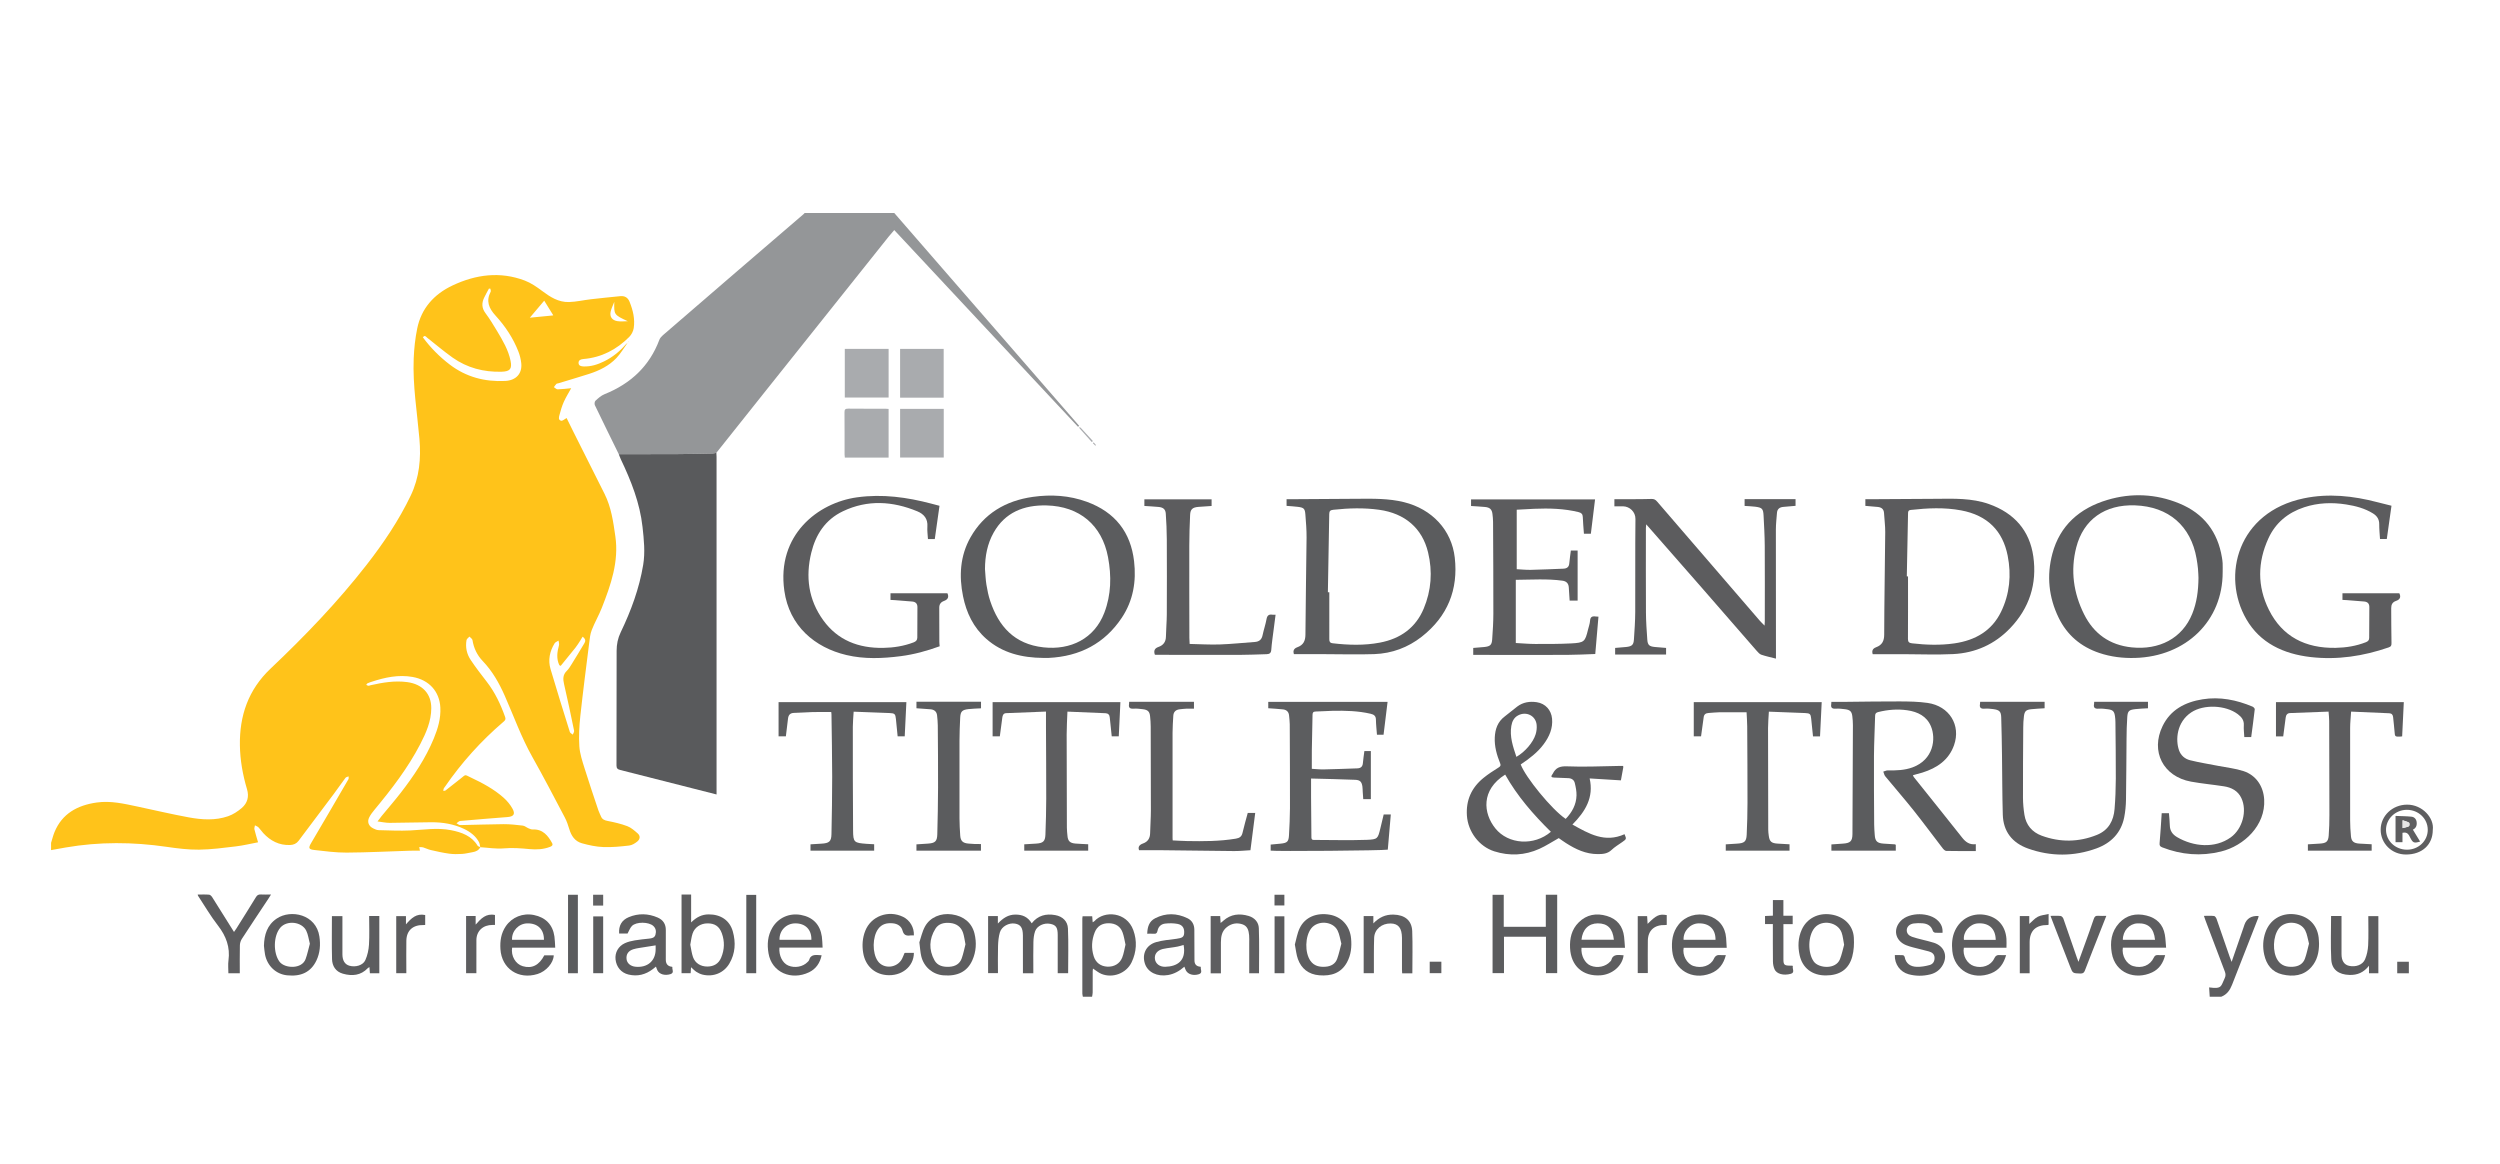<?xml version="1.0" encoding="UTF-8"?>
<svg id="Layer_1" xmlns="http://www.w3.org/2000/svg" width="257.643" height="120" viewBox="0 0 257.643 120">
  <path d="M5.265,86.855c.117-.368.206-.747.353-1.104.777-1.889,2.339-2.761,4.351-3.047,1.443-.205,2.826.127,4.213.42,1.756.372,3.505.787,5.27,1.111,1.349.248,2.729.342,4.053-.116.513-.178,1.003-.499,1.413-.852.587-.506.766-1.17.54-1.928-.441-1.48-.712-2.992-.735-4.534-.046-3.032.852-5.713,3.163-7.902,3.548-3.36,6.92-6.872,9.906-10.708,1.739-2.236,3.311-4.567,4.531-7.111.903-1.882,1.078-3.831.902-5.86-.239-2.756-.703-5.5-.59-8.276.041-1.038.155-2.085.364-3.103.421-2.052,1.713-3.52,3.648-4.431,2.392-1.127,4.888-1.465,7.434-.501.645.245,1.239.658,1.792,1.073.827.619,1.682,1.173,2.766,1.142.757-.022,1.507-.201,2.264-.289,1.004-.117,2.011-.216,3.017-.317.483-.048.794.155.969.594.349.871.562,1.766.422,2.694-.049.324-.231.682-.468.918-1.285,1.286-2.83,2.111-4.717,2.272-.246.021-.496.095-.502.382-.006.323.27.374.527.383.757.025,1.452-.201,2.113-.527.854-.421,1.576-.999,2.191-1.703.065-.075.145-.138.218-.207l.003.003c-.381.528-.708,1.104-1.156,1.573-.759.795-1.746,1.288-2.807,1.628-1.047.334-2.103.645-3.155.965-.075.023-.174.023-.221.07-.099.098-.171.22-.253.333.13.079.262.228.389.225.458-.011.915-.073,1.392-.117-.265.485-.549.936-.762,1.414-.189.425-.319.877-.44,1.326-.059.218-.159.532.166.612.148.036.361-.172.563-.28.219.443.466.952.72,1.459,1.063,2.121,2.131,4.24,3.193,6.361.692,1.383.896,2.876,1.112,4.374.376,2.611-.463,5.001-1.398,7.376-.306.775-.732,1.506-1.035,2.282-.163.415-.205.88-.262,1.327-.315,2.509-.643,5.017-.914,7.53-.111,1.035-.171,2.087-.102,3.122.05.764.307,1.524.538,2.267.453,1.459.947,2.905,1.431,4.355.068.203.177.393.256.593.12.304.345.412.679.477.692.135,1.388.293,2.041.541.398.151.741.463,1.067.745.298.258.247.599-.031.828-.237.195-.547.388-.845.422-.884.102-1.781.193-2.668.157-.738-.029-1.484-.191-2.197-.388-.727-.201-1.099-.767-1.303-1.451-.125-.419-.27-.841-.475-1.228-1.095-2.077-2.177-4.16-3.331-6.208-1.148-2.036-1.92-4.219-2.858-6.337-.572-1.291-1.262-2.514-2.264-3.561-.582-.608-.923-1.335-1.054-2.158-.021-.132-.204-.24-.312-.359-.105.12-.279.23-.302.363-.131.735.024,1.442.44,2.06.511.762,1.073,1.493,1.638,2.22.865,1.115,1.447,2.358,1.908,3.664.084.24-.03.345-.182.476-2.319,1.982-4.326,4.221-6.037,6.705-.043.063-.1.122-.126.191-.026.071-.023.152-.032.229.08-.018.18-.013.237-.057.512-.395,1.014-.802,1.524-1.2.598-.468.39-.451,1.078-.126,1.206.569,2.381,1.196,3.372,2.078.367.327.698.728.928,1.152.298.548.099.795-.533.844-1.626.127-3.25.257-4.874.402-.131.012-.249.155-.373.237.126.066.252.191.377.189,1.486-.024,2.972-.088,4.457-.097.665-.004,1.335.07,1.997.149.204.024.385.193.585.278.137.058.29.127.433.12,1.064-.054,1.6.672,1.999,1.396.122.222-.022.322-.21.396-.676.263-1.385.297-2.096.232-.886-.082-1.759-.157-2.661-.076-.8.072-1.621-.071-2.432-.12-.043-.177-.051-.372-.135-.528-.338-.628-.892-1.05-1.54-1.359-1.058-.503-2.196-.689-3.364-.685-1.433.005-2.866.057-4.299.064-.384.002-.768-.087-1.251-.147.181-.239.295-.401.421-.554.65-.792,1.325-1.565,1.952-2.373,1.36-1.751,2.584-3.582,3.426-5.622.422-1.023.733-2.073.675-3.191-.086-1.653-1.155-2.846-2.857-3.15-1.454-.259-2.845.043-4.213.492-.149.049-.3.098-.439.165-.056.027-.085.104-.127.158.073.033.144.087.22.094.073.006.15-.04.226-.057,1.246-.277,2.494-.495,3.785-.32,1.55.211,2.477,1.195,2.471,2.69-.005,1.333-.528,2.527-1.131,3.691-1.268,2.45-2.95,4.638-4.719,6.769-.204.245-.401.503-.544.782-.239.468-.071.905.412,1.144.172.086.368.175.556.18,1.087.027,2.177.081,3.26.03,1.403-.066,2.8-.305,4.203-.027,1.11.22,2.125.588,2.736,1.597.046.077.186.101.282.149-.159.33-.455.464-.807.522-.36.06-.716.157-1.078.179-.44.027-.89.032-1.324-.027-.635-.087-1.263-.229-1.888-.372-.276-.063-.534-.197-.806-.279-.122-.036-.26-.02-.391-.027.02.115.041.229.067.372-.334,0-.695-.01-1.055.002-2.169.068-4.336.182-6.504.194-1.11.006-2.225-.147-3.332-.27-.586-.065-.611-.219-.318-.716,1.292-2.189,2.571-4.386,3.847-6.584.043-.075.008-.191.01-.288-.109.05-.258.073-.319.155-.415.551-.803,1.12-1.217,1.674-1.202,1.606-2.412,3.207-3.615,4.813-.218.291-.512.419-.875.433-1.141.044-2.029-.435-2.763-1.225-.174-.187-.311-.408-.491-.59-.094-.095-.242-.142-.366-.212-.022.137-.088.284-.057.411.1.428.236.848.376,1.337-.776.147-1.525.331-2.288.422-1.263.152-2.533.323-3.803.337-1.11.012-2.229-.13-3.33-.291-3.474-.507-6.938-.531-10.401.067-.504.087-1.007.18-1.51.271v-.755h0ZM50.535,29.752c-.049-.003-.098-.006-.147-.01-.165.311-.341.617-.492.934-.265.552-.259,1.068.135,1.596.442.592.826,1.226,1.204,1.858.581.97,1.16,1.946,1.384,3.064.166.828-.062,1.09-.928,1.115-1.85.052-3.552-.401-5.041-1.452-.907-.64-1.749-1.367-2.624-2.05-.122-.095-.244-.323-.444-.04.783,1.061,1.708,1.997,2.774,2.809,1.675,1.275,3.595,1.787,5.71,1.683,1.117-.055,1.766-.76,1.653-1.828-.043-.408-.146-.821-.296-1.206-.535-1.37-1.349-2.601-2.345-3.689-.711-.777-1.009-1.52-.509-2.477.041-.078-.02-.204-.034-.307ZM57.782,68.621c-.046-.023-.092-.046-.138-.069-.322-.678-.227-1.363-.035-2.058.04-.145-.03-.317-.05-.478-.138.094-.328.159-.405.286-.507.828-.69,1.727-.416,2.654.639,2.166,1.314,4.323,1.988,6.479.035.11.199.183.303.272.048-.134.16-.281.136-.401-.33-1.603-.66-3.206-1.034-4.8-.123-.527-.133-.971.29-1.38.191-.185.332-.423.473-.649.449-.724.894-1.451,1.327-2.183.109-.184.191-.398-.175-.679-.087.12-.152.256-.234.383-.166.257-.325.519-.515.759-.497.627-1.007,1.243-1.513,1.863v.002ZM57.012,32.484c-.309-.499-.613-.991-.927-1.498-.453.536-.942,1.115-1.482,1.756.842-.082,1.595-.155,2.348-.23.034-.003.065-.03.061-.027ZM63.309,31.105c-.128.335-.298.661-.376,1.006-.118.525.14.897.692.985.349.056.715.01,1.074.01-1.424-.665-1.429-.672-1.391-2.001Z" fill="#ffc31a"/>
  <path d="M63.773,46.812c-.826-1.683-1.656-3.364-2.467-5.054-.059-.124-.032-.374.062-.46.279-.255.578-.53.926-.67,2.728-1.097,4.65-2.921,5.655-5.603.067-.178.212-.345.361-.474,2.397-2.075,4.799-4.145,7.203-6.213,2.433-2.093,4.869-4.182,7.304-6.274.039-.033.069-.074.103-.112h9.243c6.351,7.311,12.703,14.622,19.054,21.934-.04.033-.079.067-.118.1-6.308-6.737-12.594-13.492-18.94-20.276-.209.246-.402.459-.581.682-4.197,5.261-8.393,10.523-12.588,15.786-1.723,2.161-3.442,4.324-5.163,6.487-.126.025-.251.069-.377.072-1.205.025-2.411.054-3.616.061-2.021.012-4.042.009-6.062.013v-.002Z" fill="#949698"/>
  <path d="M111.598,102.722c-.019-.109-.055-.217-.055-.326-.003-2.579-.003-5.158-.002-7.737,0-.073.017-.145.028-.232h.99c.015.192.031.385.05.619.08-.051.139-.074.177-.115,1.031-1.121,3.316-.968,4.009.925.405,1.105.339,2.238-.171,3.31-.544,1.143-1.957,1.677-3.119,1.199-.306-.126-.565-.355-.867-.549-.008.065-.026.154-.026.243-.003.742.003,1.485-.004,2.227,0,.146-.041.292-.062.437h-.948,0ZM115.992,97.352c-.104-.445-.158-.874-.307-1.27-.231-.619-.729-.931-1.425-.936-.681-.005-1.182.294-1.435.924-.323.808-.372,1.645-.109,2.48.211.667.725,1.041,1.412,1.072.677.03,1.268-.296,1.521-.929.171-.427.233-.894.343-1.339h0Z" fill="#5e5e60"/>
  <path d="M227.727,102.722c-.02-.317-.041-.633-.062-.963,1.364.188,1.207-.136,1.598-.929.123-.25.117-.463.019-.716-.67-1.745-1.327-3.495-1.986-5.243-.052-.14-.097-.282-.167-.485.38,0,.719-.024,1.049.015.1.012.216.188.259.31.457,1.297.899,2.599,1.349,3.899.053.153.117.304.199.521.421-1.22.822-2.377,1.222-3.534.033-.095.063-.192.096-.288.227-.65.714-.953,1.463-.906-.014.07-.019.141-.043.204-.897,2.296-1.796,4.592-2.696,6.888-.212.542-.524,1.001-1.116,1.229h-1.185Z" fill="#5d5d5f"/>
  <path d="M63.773,46.812c2.021-.003,4.042,0,6.062-.013,1.206-.007,2.411-.036,3.616-.061.126-.002.251-.047.377-.072.007.138.019.276.019.414v34.796c-.833-.212-1.626-.414-2.418-.615-2.499-.636-4.996-1.278-7.497-1.905-.286-.072-.399-.17-.398-.474.012-3.941.002-7.881.014-11.822.002-.652.122-1.279.419-1.896,1.07-2.223,1.916-4.523,2.318-6.949.215-1.301.076-2.609-.068-3.912-.272-2.462-1.172-4.736-2.234-6.965-.081-.17-.141-.351-.211-.526h0Z" fill="#595a5c"/>
  <path d="M133.343,67.416c-.093-.3-.044-.568.349-.71.631-.227.839-.66.842-1.309.016-3.334.088-6.667.117-10.002.007-.791-.062-1.583-.123-2.373-.046-.608-.16-.711-.779-.788-.375-.047-.754-.066-1.159-.1v-.691c.399,0,.801.002,1.203,0,2.038-.012,4.075-.024,6.112-.04,1.604-.012,3.211-.041,4.783.347,2.891.715,4.916,2.87,5.237,5.726.367,3.267-.72,6.036-3.407,8.142-1.409,1.105-3.064,1.728-4.889,1.793-1.706.06-3.417.006-5.125.004-1.038-.002-2.076,0-3.161,0h.002ZM136.848,61.036c.049,0,.099,0,.148,0,0,1.609.002,3.219-.002,4.828,0,.238.046.394.347.429,1.626.189,3.248.241,4.866-.067,2.144-.407,3.691-1.545,4.511-3.49.792-1.88.932-3.836.455-5.81-.604-2.497-2.384-4.017-5.038-4.39-1.574-.221-3.144-.171-4.718-.002-.311.033-.424.123-.429.433-.037,2.69-.091,5.379-.14,8.069h0Z" fill="#5b5c5e"/>
  <path d="M192.995,67.417c-.095-.303-.042-.567.349-.712.623-.23.835-.651.836-1.309.008-3.522.078-7.045.106-10.566.005-.652-.088-1.304-.124-1.956-.022-.399-.254-.589-.644-.629-.416-.043-.833-.073-1.279-.111v-.69c.409,0,.823.002,1.237,0,2.012-.011,4.022-.019,6.034-.037,1.843-.017,3.699-.085,5.461.539,2.635.932,4.208,2.754,4.579,5.419.389,2.792-.389,5.292-2.398,7.384-1.572,1.638-3.557,2.546-5.871,2.66-1.704.084-3.417.011-5.125.009-1.038,0-2.076,0-3.16,0h0ZM196.507,59.402h.128c0,2.151.006,4.301-.007,6.452-.002.312.128.412.424.446,1.455.166,2.907.216,4.363.005,2.172-.315,3.861-1.307,4.805-3.247.897-1.845,1.078-3.803.685-5.789-.508-2.564-2.085-4.163-4.8-4.671-1.725-.323-3.453-.237-5.184-.046-.284.032-.282.199-.285.399-.04,2.151-.084,4.301-.127,6.452h0Z" fill="#5b5b5d"/>
  <path d="M183.026,67.876c-.543-.14-1.033-.241-1.501-.4-.182-.061-.338-.235-.47-.386-1.906-2.183-3.802-4.374-5.707-6.557-1.838-2.106-3.684-4.206-5.526-6.308-.04-.045-.079-.09-.17-.191-.014.17-.03.273-.03.376,0,2.908-.012,5.816.006,8.725.006.93.073,1.86.139,2.788.041.557.203.694.779.754.377.04.756.063,1.156.096v.682h-5.25v-.682c.378-.032.756-.056,1.131-.096.597-.064.768-.211.806-.776.063-.941.13-1.884.134-2.825.016-3.198-.014-6.395.022-9.593.008-.735-.598-1.289-1.273-1.304-.288-.006-.576,0-.897,0v-.735c.523,0,1.045.002,1.567,0,.75-.003,1.501.005,2.25-.024.271-.011.422.08.587.271,3.517,4.092,7.042,8.178,10.568,12.264.138.161.296.306.504.52.011-.203.024-.321.024-.439,0-2.593.013-5.187-.005-7.78-.007-1.044-.068-2.086-.122-3.129-.037-.705-.153-.818-.878-.909-.349-.044-.702-.052-1.076-.078v-.699h5.25v.689c-.421.037-.836.078-1.251.109-.4.031-.632.225-.663.612-.045.577-.112,1.153-.113,1.73-.005,4.279.003,8.558.008,12.837v.455h.002Z" fill="#5c5c5e"/>
  <path d="M107.51,67.804c-2.177-.021-4.195-.499-5.85-1.951-1.355-1.189-2.067-2.713-2.412-4.403-.426-2.094-.304-4.166.765-6.063,1.371-2.432,3.597-3.782,6.436-4.182,1.885-.266,3.753-.15,5.551.506,2.945,1.074,4.531,3.165,4.875,6.124.24,2.064-.08,4.049-1.266,5.829-1.753,2.631-4.298,3.983-7.547,4.139-.183.009-.368,0-.551,0h0ZM101.509,58.645c.047.539.062,1.081.149,1.614.093.569.21,1.142.394,1.69.866,2.589,2.473,4.432,5.476,4.764,2.808.311,5.261-.897,6.28-3.564.715-1.871.745-3.792.382-5.728-.617-3.289-2.934-5.252-6.337-5.333-2.354-.056-4.285.729-5.451,2.8-.655,1.165-.888,2.437-.893,3.757h0Z" fill="#5b5c5e"/>
  <path d="M167.28,78.933c.006.089.016.127.009.162-.08.444-.162.888-.243,1.327-1.068-.066-2.123-.131-3.222-.199.448,1.963-.443,3.408-1.774,4.752,1.706.95,3.337,1.916,5.371.995.213.503.209.499-.253.822-.372.26-.768.499-1.092.807-.41.389-.892.422-1.412.422-1.241.002-2.287-.505-3.284-1.14-.261-.166-.51-.351-.738-.509-.68.381-1.311.798-1.996,1.107-1.501.678-3.073.757-4.644.258-1.586-.503-2.716-2.044-2.826-3.679-.106-1.571.459-2.865,1.697-3.878.487-.399,1.026-.743,1.563-1.081.205-.129.254-.218.163-.443-.344-.849-.592-1.724-.552-2.644.037-.858.29-1.629,1.04-2.188.436-.325.842-.684,1.276-1.01.594-.447,1.284-.556,2.014-.447.886.132,1.493.809,1.575,1.694.092.998-.283,1.85-.867,2.638-.633.855-1.482,1.489-2.364,2.083.491,1.322,3.202,4.648,4.634,5.611.66-.682,1.089-1.471,1.116-2.41.013-.431-.077-.873-.179-1.296-.073-.3-.317-.481-.667-.493-.486-.015-.971-.046-1.458-.059-.299-.008-.361-.11-.181-.34.016-.02.032-.04.043-.063.295-.605.72-.788,1.473-.755,1.77.078,3.549-.017,5.324-.041.143-.002.286,0,.456,0v-.002ZM159.83,85.723c-1.815-1.785-3.473-3.689-4.711-5.896-2.513,1.582-2.268,3.984-1.013,5.544,1.333,1.656,3.992,1.831,5.723.352h0ZM156.276,78c.881-.507,1.726-1.482,1.985-2.333.094-.306.132-.647.101-.964-.09-.942-1.066-1.43-1.911-.977-.437.234-.62.631-.697,1.082-.188,1.107.168,2.128.521,3.192Z" fill="#5c5c5e"/>
  <path d="M229.062,58.955c.021,5.012-3.758,8.703-9.031,8.851-1.262.036-2.49-.112-3.684-.514-1.924-.648-3.323-1.858-4.181-3.616-1.04-2.13-1.258-4.359-.65-6.631.768-2.873,2.784-4.666,5.668-5.526,2.484-.741,4.996-.627,7.404.362,2.555,1.048,3.969,2.965,4.399,5.57.033.199.064.399.073.599.012.301.003.603.003.905h0ZM226.569,59.55c-.011-.22-.017-.586-.052-.948-.033-.351-.087-.7-.147-1.048-.582-3.361-2.887-5.351-6.336-5.473-3.101-.11-5.324,1.455-6.062,4.336-.611,2.386-.286,4.706.816,6.905.983,1.961,2.603,3.16,4.912,3.396,2.788.285,5.198-.9,6.231-3.474.46-1.145.624-2.333.638-3.695Z" fill="#5b5c5e"/>
  <path d="M195.374,87.059v.605h-6.635v-.641c.382-.027.768-.057,1.155-.08.786-.048,1.009-.236,1.015-.993.025-3.738.037-7.476.047-11.214,0-.313-.023-.629-.063-.941-.06-.468-.234-.638-.724-.702-.324-.042-.657-.082-.981-.059-.393.027-.525-.114-.466-.467.012-.073.009-.149.014-.237.527,0,1.046.004,1.565,0,1.828-.016,3.656-.053,5.484-.044.958.005,1.926.019,2.869.155,2.244.325,3.45,2.298,2.723,4.356-.538,1.519-1.737,2.346-3.263,2.824-.311.097-.627.175-.975.271.035.074.055.143.097.196,1.662,2.081,3.334,4.154,4.984,6.243.359.454.763.748,1.4.667v.708c-1.025,0-2.034.011-3.043-.013-.13-.003-.285-.162-.38-.284-1-1.296-1.969-2.614-2.989-3.895-.949-1.191-1.954-2.34-2.923-3.517-.106-.129-.134-.318-.199-.479.159-.044.319-.13.477-.127.861.018,1.713-.009,2.528-.306,2.172-.791,2.444-2.949,1.907-4.232-.437-1.044-1.352-1.5-2.453-1.657-1.001-.143-1.991-.061-2.972.182-.234.058-.323.154-.329.383-.035,1.383-.111,2.766-.119,4.149-.014,2.354.008,4.709.021,7.063.002.364.034.729.06,1.093.046.634.258.832.931.876.38.025.76.047,1.14.072.024.002.046.021.096.047h-.002Z" fill="#5b5c5e"/>
  <path d="M91.772,61.824v-.682h5.865c.175.374.063.639-.343.787-.342.124-.502.347-.497.709.013,1.168.005,2.336.009,3.505,0,.149.022.297.035.46-1.314.476-2.633.842-4.007,1.019-1.876.241-3.748.324-5.608-.117-3.258-.773-5.881-2.985-6.394-6.622-.812-5.747,3.451-9.069,7.488-9.629,2.627-.365,5.158-.011,7.674.653.289.076.578.153.828.219-.164,1.16-.323,2.288-.486,3.432h-.703c-.024-.442-.09-.871-.06-1.293.057-.784-.34-1.282-1.037-1.57-2.547-1.053-5.123-1.215-7.658-.01-1.834.872-2.816,2.414-3.269,4.273-.604,2.478-.303,4.836,1.232,6.961,1.487,2.058,3.627,2.894,6.189,2.85,1.072-.019,2.117-.183,3.12-.566.247-.094.386-.228.385-.496-.003-1.044,0-2.087.012-3.131.003-.354-.174-.548-.527-.583-.6-.058-1.203-.099-1.805-.145-.14-.011-.281-.015-.441-.023h-.002Z" fill="#5c5c5e"/>
  <path d="M246.46,52.118c-.164,1.164-.322,2.281-.483,3.427h-.701c-.03-.509-.083-1.019-.081-1.529.002-.494-.222-.842-.635-1.1-.843-.525-1.795-.775-2.768-.928-1.459-.229-2.915-.178-4.325.287-1.7.561-2.962,1.617-3.688,3.201-1.127,2.459-1.161,4.946.049,7.373,1.366,2.74,3.742,3.975,6.881,3.916,1.072-.02,2.116-.187,3.116-.582.228-.09.336-.216.336-.447.003-1.056.004-2.111.016-3.166.004-.355-.172-.547-.528-.58-.6-.056-1.203-.098-1.805-.144-.14-.011-.281-.015-.437-.023v-.681h5.861c.186.379.08.645-.337.785-.377.126-.504.388-.5.754.014,1.193,0,2.387.029,3.579.006.254-.029.37-.297.463-2.601.896-5.275,1.308-8.027.993-2.816-.323-5.216-1.451-6.632-3.897-2.6-4.496-.887-11.048,5.923-12.463,2.549-.53,5.072-.254,7.564.395.503.131,1.009.254,1.467.368h0Z" fill="#5c5c5e"/>
  <path d="M151.827,67.491v-.716c.395-.033.774-.056,1.149-.097.594-.065.762-.205.804-.78.063-.878.119-1.758.121-2.638.004-3.159-.014-6.318-.03-9.477-.002-.276-.03-.553-.064-.827-.057-.46-.274-.663-.763-.708-.47-.044-.942-.067-1.442-.101v-.678h12.78c-.149,1.213-.289,2.365-.432,3.534h-.715c-.041-.583-.098-1.154-.117-1.727-.01-.292-.144-.426-.423-.496-1.507-.372-3.04-.41-4.582-.346-.575.023-1.15.061-1.803.096v6.129c.439.023.947.078,1.452.068,1.116-.023,2.232-.079,3.348-.12.37-.014.584-.169.616-.543.039-.436.105-.871.161-1.331h.699v5.165h-.823c-.029-.452-.057-.912-.088-1.371-.026-.394-.242-.628-.653-.683-1.583-.216-3.169-.102-4.808-.089v6.512c.695.036,1.348.099,2.001.099,1.235.002,2.473.006,3.707-.058,1.349-.07,1.434-.174,1.734-1.415.073-.306.19-.61.21-.919.026-.389.214-.498.579-.44.089.014.18.012.288.019-.108,1.264-.215,2.51-.329,3.847-.964.032-1.945.088-2.925.091-3.143.011-6.285.002-9.428,0h-.225Z" fill="#5c5c5e"/>
  <path d="M130.703,72.987v-.655h12.297c-.142,1.159-.277,2.261-.415,3.388h-.679c-.038-.516-.1-1.038-.107-1.56-.006-.376-.198-.521-.546-.602-1.291-.3-2.603-.329-3.921-.304-.578.011-1.155.064-1.734.072-.272.004-.329.121-.332.348-.019,1.22-.052,2.44-.072,3.66-.01.616-.002,1.233-.002,1.898.397.021.812.069,1.227.061,1.156-.023,2.311-.069,3.467-.109.361-.012.541-.19.57-.542.033-.412.1-.821.153-1.237h.668v4.952h-.785c-.017-.237-.035-.493-.052-.75-.013-.188-.008-.379-.036-.565-.073-.472-.236-.657-.736-.678-1.482-.061-2.965-.089-4.553-.132,0,.682-.003,1.281,0,1.88.01,1.371.024,2.744.035,4.115.002.17-.01.332.251.332,1.813,0,3.628.057,5.438-.008,1.152-.041,1.158-.127,1.419-1.188.114-.465.224-.932.341-1.425h.734c-.104,1.213-.207,2.42-.31,3.623-.47.098-11.61.191-12.07.102v-.624c.341-.032.676-.061,1.012-.095.691-.069.839-.2.875-.871.05-.93.1-1.86.101-2.79.006-2.883-.009-5.765-.022-8.648-.002-.301-.045-.602-.071-.902-.033-.366-.252-.583-.621-.625-.493-.057-.991-.079-1.525-.12v-.003Z" fill="#5c5d5f"/>
  <path d="M215.821,72.329h5.544v.664c-.433.027-.877.037-1.315.089-.636.074-.774.19-.82.807-.057.765-.067,1.533-.075,2.3-.022,2.077-.02,4.154-.056,6.23-.01.602-.068,1.21-.182,1.8-.309,1.582-1.328,2.656-2.859,3.214-2.332.848-4.712.85-7.055.015-1.661-.592-2.551-1.787-2.601-3.483-.06-2.038-.053-4.077-.082-6.116-.019-1.308-.039-2.617-.08-3.925-.019-.601-.193-.763-.828-.846-.285-.037-.579-.069-.864-.045-.399.034-.57-.089-.496-.478.014-.072.012-.147.018-.226h6.642v.663c-.468.032-.926.047-1.378.098-.53.06-.685.199-.753.71-.053.398-.069.803-.072,1.204-.016,2.404-.033,4.809-.026,7.213.002.589.058,1.183.151,1.766.163,1.027.777,1.775,1.78,2.143,1.898.695,3.814.674,5.691-.085,1.213-.49,1.718-1.48,1.816-2.666.086-1.039.123-2.085.128-3.128.008-1.938-.021-3.877-.039-5.815-.002-.213-.017-.428-.049-.639-.073-.487-.215-.631-.716-.699-.312-.042-.631-.082-.942-.06-.394.028-.574-.082-.497-.476.014-.073.011-.148.017-.229h0Z" fill="#5c5c5e"/>
  <path d="M232.004,75.962h-.713c-.02-.418-.074-.819-.05-1.215.033-.516-.222-.847-.617-1.145-1.254-.946-3.516-1.039-4.797-.189-1.51,1.002-1.64,2.833-1.263,3.911.186.531.605.889,1.137,1.023.964.241,1.951.393,2.928.586.861.17,1.749.262,2.573.531,1.328.435,2.064,1.595,2.139,2.931.15,2.664-2.069,4.772-4.449,5.359-2.065.51-4.089.341-6.063-.43-.24-.094-.287-.202-.265-.445.09-1.014.145-2.031.216-3.076h.745c.032.421.084.842.091,1.265.01.546.275.926.747,1.203,1.69.992,3.908,1.195,5.532.026,1.21-.871,1.719-2.74,1.089-4.06-.351-.736-1.003-1.08-1.793-1.203-1.129-.175-2.271-.277-3.393-.482-2.875-.526-4.191-3.125-2.928-5.726.814-1.677,2.302-2.467,4.116-2.759,1.791-.288,3.504.063,5.149.753.104.044.243.191.233.276-.106.947-.236,1.891-.365,2.865v.002Z" fill="#5c5c5e"/>
  <path d="M124.866,52.145c-.473.032-.917.057-1.36.093-.607.05-.829.242-.856.824-.047,1.043-.083,2.087-.085,3.131-.008,3.185.003,6.369.008,9.554,0,.187.017.373.028.615,1.058.022,2.094.088,3.126.053,1.192-.04,2.381-.174,3.574-.254.477-.032.725-.253.817-.701.115-.555.306-1.096.406-1.653.068-.375.236-.522.621-.458.086.015.177.002.312.002-.068.521-.132,1.002-.192,1.485-.089.712-.201,1.422-.252,2.137-.024.335-.185.436-.48.445-.933.027-1.866.069-2.799.072-2.866.006-5.733-.002-8.599-.006-.038,0-.075-.009-.121-.015-.123-.376-.057-.647.372-.796.508-.177.763-.53.771-1.065.012-.766.087-1.532.09-2.299.012-2.581.014-5.161,0-7.742-.004-.88-.046-1.759-.106-2.637-.03-.447-.266-.64-.735-.685-.481-.045-.965-.069-1.471-.103v-.682h6.928v.684h0Z" fill="#5c5c5e"/>
  <path d="M93.409,72.358c-.056,1.149-.112,2.325-.171,3.527h-.73c-.059-.594-.118-1.191-.177-1.788-.052-.513-.125-.591-.643-.612-1.22-.051-2.44-.094-3.713-.141-.032.555-.085,1.052-.085,1.55,0,3.563-.003,7.125.026,10.688.01,1.233.103,1.284,1.405,1.382.248.019.497.027.768.042v.661h-6.562v-.653c.377-.023.753-.048,1.128-.069.798-.044,1.018-.225,1.033-.98.04-1.976.076-3.951.074-5.927-.002-2.139-.046-4.278-.073-6.417,0-.061-.01-.122-.021-.241-.649,0-1.288-.012-1.926.003-.631.015-1.26.077-1.891.085-.441.006-.6.23-.643.602-.069.598-.144,1.196-.22,1.816h-.752v-3.528h13.173l.002.002Z" fill="#5c5d5f"/>
  <path d="M105.557,87.665v-.653c.411-.024.812-.048,1.213-.072.72-.043.941-.225.968-.922.047-1.232.08-2.465.083-3.698.005-2.43-.016-4.86-.025-7.289-.002-.537,0-1.075,0-1.699-1.44.056-2.776.103-4.112.163-.279.012-.356.226-.388.451-.087.636-.169,1.272-.257,1.935h-.744v-3.524h13.17c-.055,1.146-.111,2.323-.168,3.526h-.726c-.068-.649-.144-1.296-.203-1.945-.024-.273-.164-.424-.441-.437-1.285-.058-2.571-.108-3.922-.164-.03.832-.079,1.594-.079,2.358-.002,3.198.01,6.396.022,9.594,0,.288.035.577.062.866.048.525.263.735.819.779.431.035.863.048,1.316.073v.659h-6.589,0Z" fill="#5d5d5f"/>
  <path d="M184.424,87.011v.655h-6.572v-.65c.377-.024.763-.05,1.149-.073.768-.044.974-.203,1.008-.92.052-1.093.08-2.188.082-3.282.003-2.631-.013-5.262-.029-7.893-.003-.475-.042-.949-.066-1.447-.961,0-1.892-.007-2.821.004-.367.004-.734.054-1.101.075-.292.017-.459.145-.497.433-.084.648-.177,1.294-.271,1.969h-.751v-3.524h13.185c-.057,1.147-.115,2.333-.173,3.534h-.723c-.062-.608-.127-1.216-.188-1.824-.049-.484-.12-.561-.627-.583-1.221-.052-2.443-.094-3.734-.143-.031.596-.084,1.143-.084,1.69,0,3.488.008,6.974.019,10.462,0,.213.027.426.055.638.077.596.276.77.913.808.403.024.806.047,1.227.07h0Z" fill="#5c5d5f"/>
  <path d="M237.844,87.665v-.652c.41-.025.812-.048,1.212-.073.676-.041.882-.192.933-.826.057-.714.073-1.432.073-2.148,0-3.221-.01-6.443-.022-9.664,0-.298-.039-.595-.065-.965-1.344.05-2.654.095-3.964.149-.306.012-.423.211-.457.477-.081.636-.166,1.27-.252,1.926h-.747v-3.53h13.174c-.056,1.15-.112,2.337-.17,3.53-.079.009-.129.019-.18.02-.572.017-.563.016-.605-.535-.038-.489-.101-.976-.146-1.465-.021-.235-.141-.39-.386-.402-1.297-.062-2.595-.113-3.944-.17-.038.609-.098,1.144-.1,1.68-.009,3.172-.008,6.343,0,9.514.002.552.032,1.107.085,1.657.051.518.287.709.85.75.418.03.837.046,1.284.069v.658h-6.574,0Z" fill="#5c5c5e"/>
  <path d="M116.37,72.328h6.677v.703c-.25,0-.507-.008-.762.002-.236.011-.471.037-.706.064-.414.046-.639.272-.662.669-.032.577-.075,1.155-.076,1.732-.006,3.624,0,7.248,0,10.872,0,.062.007.125.014.24.491.023.984.057,1.476.066,1.684.031,3.365.03,5.035-.247.386-.064.597-.218.683-.594.157-.686.356-1.363.541-2.057h.769c-.163,1.273-.323,2.526-.492,3.844-.565.031-1.125.09-1.685.086-2.538-.02-5.076-.061-7.615-.089-.719-.008-1.438-.002-2.178-.002-.127-.325.015-.552.405-.69.501-.177.723-.542.734-1.052.016-.779.078-1.558.079-2.337.004-2.882-.007-5.764-.018-8.645-.002-.364-.026-.729-.066-1.092-.052-.467-.232-.645-.716-.708-.324-.042-.656-.082-.98-.06-.386.026-.533-.103-.472-.463.013-.073.009-.149.014-.244h0Z" fill="#5c5c5e"/>
  <path d="M94.447,72.991v-.67h6.654v.676c-.446.026-.877.032-1.302.082-.649.077-.812.247-.844.874-.039.791-.071,1.583-.073,2.375-.008,2.669-.008,5.336,0,8.005.002.59.037,1.182.075,1.771.037.578.279.794.893.836.209.015.42.035.629.042.195.007.392.002.616.002v.68h-6.649v-.647c.385-.025.76-.052,1.136-.074.78-.046.993-.221,1.013-.954.042-1.61.074-3.219.079-4.829.008-2.14-.012-4.279-.028-6.418-.003-.338-.038-.678-.073-1.015-.04-.378-.274-.592-.664-.629-.47-.044-.942-.069-1.463-.107h0Z" fill="#5b5c5e"/>
  <path d="M106.324,95.152c.646-.814,1.477-1.016,2.424-.845.78.141,1.279.649,1.311,1.371.068,1.53.02,3.064.02,4.619h-1.074v-3.939c0-.775-.176-1.035-.781-1.152-.632-.123-1.351.203-1.55.769-.122.349-.165.736-.174,1.107-.024.931-.008,1.863-.008,2.795v.422h-1.072v-.414c0-1.158.007-2.316-.003-3.475-.007-.806-.233-1.13-.817-1.228-.622-.105-1.371.288-1.555.904-.135.451-.176.939-.191,1.412-.028.918-.008,1.837-.008,2.788h-1.016v-5.877h1.007v.767c.536-.561,1.061-.913,1.788-.922.738-.009,1.304.241,1.697.898h0Z" fill="#5c5c5e"/>
  <path d="M159.324,96.534h-4.327v3.756h-1.177v-8.073h1.152v3.299h4.335v-3.304h1.173v8.075h-1.156v-3.752h0Z" fill="#5b5c5e"/>
  <path d="M92.762,42.137h4.498v5.013h-4.498s0-5.013,0-5.013Z" fill="#a9abae"/>
  <path d="M87.062,35.955h4.516v5.014h-4.516v-5.014Z" fill="#a9abae"/>
  <path d="M97.252,40.983h-4.491v-5.027h4.491v5.027Z" fill="#a9abae"/>
  <path d="M91.577,42.142v5.014h-4.511c-.009-.107-.026-.216-.027-.324-.002-1.445.007-2.891-.008-4.336-.003-.294.078-.388.395-.384,1.262.017,2.523.006,3.784.008.114,0,.229.014.366.023h0Z" fill="#a9abae"/>
  <path d="M71.225,95.064c.55-.545,1.11-.826,1.809-.83,1.238-.007,2.167.612,2.487,1.754.32,1.141.263,2.269-.361,3.323-.57.961-1.647,1.401-2.759,1.129-.224-.055-.443-.162-.636-.285-.189-.121-.342-.295-.546-.477-.016.229-.029.411-.044.617h-.937v-8.11h.988v2.88h0ZM71.138,97.355c.09.426.137.867.28,1.279.218.625.79.981,1.488.976.669-.006,1.156-.304,1.409-.904.353-.834.383-1.69.071-2.537-.264-.715-.738-1.015-1.479-1.009-.698.006-1.311.397-1.528,1.039-.124.364-.16.756-.24,1.157h0Z" fill="#5d5d5f"/>
  <path d="M123.731,99.631c.008.011.023.022.021.032-.046.251.227.596-.198.736-.556.182-1.111.018-1.329-.372-.066-.119-.105-.251-.166-.402-.488.428-1.026.747-1.68.86-1.124.194-2.105-.288-2.392-1.186-.312-.979.127-1.903,1.154-2.204.671-.197,1.392-.247,2.093-.343.597-.082.764-.183.799-.551.051-.532-.156-.889-.685-.987-.415-.077-.861-.079-1.283-.029-.404.048-.692.321-.768.718-.051.267-.167.363-.445.329-.192-.023-.388-.004-.623-.004.024-.681.176-1.264.819-1.594,1.099-.565,2.221-.536,3.323-.006.491.236.708.666.714,1.18.014,1.056.01,2.114.013,3.17.001.41.212.628.633.653h0ZM121.978,97.385c-.201.056-.399.12-.601.163-.218.046-.44.073-.66.107-.298.048-.602.072-.892.147-.582.151-.872.548-.8,1.047.067.461.481.796,1.047.785,1.221-.024,2.211-.595,1.907-2.249h0Z" fill="#5d5d5f"/>
  <path d="M64.676,96.207h-.869c-.058-.809.259-1.381.991-1.687.991-.414,1.994-.387,2.978.038.573.248.844.689.841,1.292-.005,1.019-.002,2.039-.002,3.057,0,.447.219.691.658.729.007.011.02.023.019.032-.045.25.234.594-.209.728-.572.173-1.114.013-1.325-.38-.059-.11-.093-.233-.158-.4-.115.093-.215.178-.321.258-.745.566-1.581.786-2.512.56-.757-.184-1.246-.776-1.332-1.559-.077-.698.28-1.357.964-1.673.314-.145.668-.228,1.013-.288.491-.086.991-.127,1.487-.183.285-.032.561-.085.649-.397.095-.335.052-.656-.221-.907-.47-.434-1.757-.451-2.202.002-.196.199-.29.49-.45.775h0ZM67.569,97.427c-.595.094-1.15.177-1.703.269-.207.035-.415.072-.614.136-.507.165-.738.521-.681,1.015.048.424.413.733.921.783,1.239.12,2.076-.605,2.077-1.797v-.406h0Z" fill="#5d5d5f"/>
  <path d="M223.236,97.667h-4.461c-.137.806.362,1.682,1.052,1.891.907.275,1.759-.057,2.137-.867.1-.212.215-.279.44-.263.22.016.442.003.732.003-.204.811-.606,1.436-1.354,1.786-1.712.8-3.798.107-4.151-2.009-.186-1.115-.054-2.191.768-3.085.754-.82,1.724-1.032,2.795-.775,1.067.256,1.728.927,1.909,1.979.074.428.086.866.13,1.341v-.002ZM222.092,96.856c-.122-1.216-.702-1.745-1.822-1.695-.835.037-1.5.781-1.496,1.695h3.319Z" fill="#5d5d5f"/>
  <path d="M167.465,97.679h-4.481c-.069.798.35,1.597.945,1.839.699.285,1.548.107,2.02-.426.034-.038.084-.074.095-.119.19-.716.762-.544,1.279-.524-.118,1.083-1.157,1.979-2.375,2.065-1.827.129-3.054-.958-3.142-2.812-.046-.983.147-1.908.896-2.648.817-.808,1.813-.981,2.899-.658,1.08.321,1.645,1.075,1.773,2.136.043.359.058.72.092,1.148h0ZM162.982,96.847h3.34c-.117-1.158-.649-1.691-1.659-1.689-.942.002-1.577.624-1.68,1.689Z" fill="#5d5d5f"/>
  <path d="M56.095,98.451h.972c-.018.779-.78,1.652-1.669,1.928-1.965.611-3.703-.551-3.825-2.568-.051-.83.062-1.632.55-2.35.643-.946,1.768-1.395,2.907-1.161,1.202.246,1.936,1.003,2.107,2.203.052.37.055.747.083,1.163h-4.441c-.138.854.354,1.69,1.089,1.906.951.28,1.689-.09,2.228-1.119h0ZM56.058,96.851c.008-1.077-.642-1.709-1.712-1.691-.897.015-1.619.784-1.577,1.691h3.288Z" fill="#5d5d5f"/>
  <path d="M80.325,97.654c-.072.833.322,1.599.909,1.852.673.289,1.519.134,1.997-.368.053-.056.125-.111.144-.178.192-.69.747-.532,1.3-.512-.168.792-.578,1.409-1.304,1.755-1.805.862-3.836.029-4.172-1.962-.155-.917-.091-1.808.396-2.632.609-1.031,1.752-1.537,2.937-1.321,1.237.225,1.984.985,2.165,2.232.052.359.051.725.077,1.136h-4.449v-.002ZM83.619,96.853c.029-1.049-.619-1.701-1.663-1.694-.932.006-1.658.754-1.621,1.694h3.284Z" fill="#5d5d5f"/>
  <path d="M177.95,97.679h-4.436c-.154.765.332,1.648,1.007,1.87.844.277,1.762-.007,2.1-.729.166-.353.372-.431.719-.391.153.018.31.003.522.003-.231.904-.707,1.556-1.579,1.892-1.898.731-3.767-.377-3.95-2.325-.092-.979.017-1.913.664-2.724.702-.881,1.865-1.235,3.001-.921,1.113.309,1.802,1.145,1.89,2.302.024.322.04.645.062,1.023h0ZM173.504,96.852h3.293c.008-1.1-.643-1.72-1.751-1.693-.866.022-1.59.808-1.54,1.693h0Z" fill="#5c5d5f"/>
  <path d="M206.78,97.672h-4.391c-.154.799.337,1.665,1.043,1.888.839.266,1.742-.042,2.081-.774.141-.304.309-.388.617-.359.181.017.365.003.616.003-.249.875-.692,1.535-1.545,1.875-1.905.758-3.806-.33-4.001-2.293-.071-.717-.037-1.431.279-2.11.562-1.206,1.75-1.838,3.065-1.623,1.307.214,2.126,1.111,2.234,2.464.023.287.003.576.003.926h0ZM205.675,96.86c-.023-1.162-.713-1.777-1.854-1.698-.824.057-1.53.89-1.424,1.698h3.277Z" fill="#5d5d5f"/>
  <path d="M188.156,100.525c-1.401.002-2.403-.764-2.691-2.085-.194-.892-.165-1.778.217-2.628.52-1.158,1.694-1.765,3.015-1.569,1.326.195,2.274,1.101,2.354,2.368.041.654.008,1.343-.163,1.973-.361,1.325-1.298,1.94-2.731,1.942h0ZM190.05,97.371c-.095-.481-.123-.889-.259-1.262-.397-1.09-2.019-1.371-2.772-.499-.713.825-.733,2.61-.09,3.492.502.687,2.25.839,2.688-.241.201-.496.301-1.029.432-1.489h0Z" fill="#5d5d5f"/>
  <path d="M238.994,97.262c-.002.88-.184,1.713-.789,2.4-.802.909-1.878,1.018-2.993.762-1.087-.25-1.645-1.033-1.868-2.036-.171-.774-.14-1.55.126-2.308.453-1.287,1.61-2.01,2.975-1.861,1.411.153,2.346,1.047,2.51,2.403.025.212.026.426.039.64h0ZM237.959,97.247c-.132-.481-.183-.958-.389-1.362-.494-.968-2.07-1.062-2.72-.199-.617.821-.675,2.419-.117,3.274.363.556.913.712,1.561.673.594-.036,1.047-.293,1.243-.83.182-.502.284-1.032.422-1.555h0Z" fill="#5d5d5f"/>
  <path d="M133.444,97.34c.149-.523.238-1.145.501-1.692.541-1.128,1.742-1.623,3.108-1.38,1.212.216,2.065,1.156,2.186,2.45.08.85,0,1.683-.424,2.46-.608,1.117-1.634,1.432-2.85,1.333-1.11-.09-1.851-.687-2.209-1.677-.16-.444-.199-.929-.312-1.495h0ZM138.237,97.251c-.133-.478-.188-.953-.393-1.361-.487-.971-2.05-1.072-2.716-.208-.636.825-.676,2.486-.079,3.336.375.534.926.656,1.552.611.578-.042,1.017-.298,1.206-.821.182-.505.289-1.034.43-1.556h0Z" fill="#5d5d5f"/>
  <path d="M27.201,97.465c.031-1.12.317-2.131,1.328-2.807,1.443-.966,4.056-.434,4.388,1.862.123.851.067,1.681-.309,2.47-.562,1.179-1.571,1.679-3.032,1.522-1.124-.12-2.017-.949-2.257-2.115-.063-.306-.08-.621-.118-.932h0ZM31.934,97.26c-.128-.481-.178-.944-.372-1.342-.458-.94-1.991-1.103-2.669-.319-.731.847-.751,2.637-.078,3.521.529.695,2.293.786,2.68-.283.187-.515.296-1.056.438-1.577h0Z" fill="#5d5d5f"/>
  <path d="M94.746,97.12c.158-.46.283-1.088.578-1.632.522-.961,1.632-1.416,2.776-1.255,1.211.17,2.056.867,2.326,1.962.232.943.178,1.878-.223,2.774-.518,1.159-1.513,1.665-2.988,1.545-1.091-.089-2.002-.856-2.272-1.96-.101-.413-.118-.843-.196-1.434h0ZM99.499,97.316c-.093-.456-.132-.835-.251-1.189-.204-.607-.674-.947-1.338-1.009-.61-.057-1.182.065-1.512.6-.646,1.049-.694,2.148-.102,3.234.318.585.903.718,1.549.681.611-.035,1.067-.306,1.264-.859.176-.493.274-1.011.391-1.458Z" fill="#5d5d5f"/>
  <path d="M200.192,96.129c-.27,0-.519.015-.764-.008-.085-.008-.208-.101-.231-.178-.16-.522-.546-.756-1.078-.793-.299-.021-.605-.021-.901.021-.417.059-.691.329-.711.654-.023.37.21.595.535.716.329.122.679.195,1.02.287.418.111.845.199,1.254.334,1.044.346,1.427,1.309.915,2.259-.282.523-.73.859-1.319,1.002-.74.18-1.488.18-2.223-.022-.866-.237-1.443-1.031-1.416-1.971.279,0,.562-.012.843.009.066.005.162.119.176.195.124.668.589.985,1.241,1.005.445.014.908-.067,1.338-.188.355-.1.521-.408.497-.778-.023-.357-.268-.536-.592-.624-.544-.148-1.094-.274-1.64-.418-.241-.064-.482-.133-.711-.228-1.119-.463-1.366-1.649-.529-2.508.887-.909,2.966-.903,3.847.012.339.351.481.716.448,1.221h.002Z" fill="#5d5d5f"/>
  <path d="M20.378,92.19c.398,0,.79-.021,1.176.013.117.011.251.156.323.271.743,1.171,1.475,2.348,2.24,3.572.095-.136.174-.242.243-.353.676-1.078,1.355-2.154,2.018-3.239.122-.2.258-.285.501-.271.324.019.651.005,1.052.005-.114.182-.187.306-.268.426-.915,1.38-1.836,2.756-2.737,4.144-.123.189-.198.438-.204.661-.022.954-.009,1.909-.009,2.883h-1.176c0-.451-.049-.892.009-1.321.186-1.359-.238-2.509-1.087-3.601-.758-.976-1.38-2.049-2.06-3.08-.012-.019-.01-.045-.023-.112h0Z" fill="#5d5d5f"/>
  <path d="M125.821,100.307h-1.054v-5.902h.981c.014.224.029.443.046.716.119-.099.204-.167.286-.239.765-.677,1.655-.771,2.608-.485.629.189,1.023.663,1.044,1.254.056,1.541.019,3.085.019,4.651h-1.01v-3.096c0-.277.017-.556-.01-.829-.047-.477-.157-.948-.703-1.124-.573-.184-1.113-.084-1.589.291-.522.41-.611.974-.615,1.566-.005.931-.002,1.862,0,2.793v.405h-.002Z" fill="#5e5e60"/>
  <path d="M145.552,100.308h-1.05c-.007-.141-.019-.273-.019-.405-.002-1.019,0-2.039,0-3.058v-.189c-.008-1.007-.365-1.468-1.151-1.486-.926-.022-1.684.598-1.716,1.474-.04,1.069-.021,2.139-.027,3.208v.443h-1.053v-5.886h.998v.753c.6-.627,1.254-.925,2.07-.907,1.166.026,1.892.596,1.935,1.707.055,1.431.014,2.866.014,4.346h0Z" fill="#5e5e60"/>
  <path d="M38.044,94.403h1.048v5.896h-.971c-.015-.204-.03-.4-.047-.633-.073.047-.132.069-.17.109-.719.76-1.619.841-2.569.57-.746-.212-1.098-.796-1.116-1.496-.039-1.469-.012-2.941-.012-4.437h1.082v2.545c0,.465-.002.931,0,1.396.003.639.247,1.035.72,1.172.623.18,1.398-.033,1.643-.58.221-.493.342-1.055.375-1.593.058-.964.016-1.934.016-2.948v-.002Z" fill="#5c5d5f"/>
  <path d="M240.232,94.403h1.078v.413c0,1.17-.002,2.341,0,3.512,0,.682.268,1.094.776,1.208.675.153,1.4-.091,1.647-.666.194-.453.298-.965.323-1.456.048-.989.014-1.983.014-2.998h1.037v5.884h-.965v-.776c-.535.69-1.188.976-2.013.95-1.109-.034-1.821-.541-1.876-1.591-.079-1.479-.019-2.964-.019-4.479h0Z" fill="#5c5c5e"/>
  <path d="M94.181,96.401c-.116,0-.236-.014-.35.002-.424.06-.692-.026-.816-.493-.122-.456-.506-.714-1.021-.759-.604-.053-1.12.076-1.488.578-.603.822-.628,2.476-.046,3.311.601.863,1.994.739,2.5-.225.099-.189.166-.393.252-.588.007-.015.046-.026.069-.027.301-.002.601,0,.902,0-.003,1.429-1.295,2.448-2.867,2.285-1.241-.129-2.145-.984-2.359-2.283-.127-.766-.078-1.53.211-2.267.595-1.522,2.381-2.185,3.901-1.447.707.343,1.153,1.1,1.112,1.913h0Z" fill="#5d5d5f"/>
  <path d="M211.318,94.385c.397,0,.725-.023,1.046.013.106.012.242.163.283.277.475,1.342.934,2.69,1.398,4.037.037.107.079.212.154.414.259-.716.491-1.35.718-1.984.29-.808.588-1.615.858-2.43.081-.245.191-.357.469-.332.257.023.517.005.828.005-.244.618-.465,1.178-.686,1.738-.508,1.295-1.023,2.588-1.519,3.887-.09.235-.2.33-.478.32-.779-.028-.779-.014-1.05-.716-.606-1.566-1.213-3.132-1.821-4.697-.059-.152-.115-.305-.199-.53h0Z" fill="#5d5d5f"/>
  <path d="M182.706,95.235h-.807v-.835c.263-.011.518-.023.811-.035v-1.606h1.081v1.617h.958v.86h-.955v3.635c0,.548.094.64.654.645.091,0,.183,0,.268,0,.022.031.053.055.049.07-.071.259.239.646-.208.771-.751.212-1.467.01-1.675-.46-.11-.246-.165-.533-.168-.802-.017-1.269-.008-2.538-.008-3.862h0Z" fill="#5d5d5f"/>
  <path d="M58.541,92.212h1.013v8.087h-1.013v-8.087Z" fill="#5b5c5e"/>
  <path d="M169.796,95.213c.911-.909,1.2-1.039,1.974-.905v1.008c-.061.006-.111.017-.16.015-1.101-.038-1.772.551-1.789,1.606-.017.993-.003,1.986-.003,2.979v.368h-1.038v-5.87h.968c.014.233.03.487.049.799h0Z" fill="#5c5c5e"/>
  <path d="M48.034,94.403h.985v.885c.559-.637,1.077-1.18,1.992-.992v1.027h-.258c-.97-.008-1.648.618-1.656,1.549-.008,1.007-.002,2.014-.002,3.022v.398h-1.061v-5.89Z" fill="#5d5d5f"/>
  <path d="M43.819,94.301v1.021c-.06.004-.108.011-.155.01-1.103-.032-1.767.553-1.786,1.61-.017.981-.003,1.962-.003,2.942v.414h-1.041v-5.881h1.002v.844c.556-.639,1.078-1.152,1.984-.961h0Z" fill="#5c5c5e"/>
  <path d="M250.716,85.529c0,1.525-1.101,2.536-2.762,2.535-1.46,0-2.614-1.135-2.609-2.565.005-1.429,1.216-2.566,2.719-2.575,1.587-.009,2.822,1.39,2.652,2.604h0ZM250.197,85.513c0-1.144-.962-2.06-2.158-2.055-1.186.005-2.154.943-2.143,2.077.01,1.125.961,2.026,2.146,2.033,1.198.007,2.157-.906,2.156-2.054h0Z" fill="#5e5e60"/>
  <path d="M77.932,100.297h-1.02v-8.074h1.02v8.074Z" fill="#595a5c"/>
  <path d="M209.169,100.305h-1.014v-5.896h.976v.807c.319-.276.563-.574.882-.739.313-.162.703-.189,1.11-.288v1.104c-.035.016-.057.035-.08.035-1.235-.01-1.867.583-1.874,1.77-.006,1.055,0,2.11,0,3.207Z" fill="#5c5c5e"/>
  <path d="M62.161,100.296h-1.025v-5.854h1.025v5.854Z" fill="#5b5c5e"/>
  <path d="M132.365,100.298h-1.01v-5.865h1.01v5.865Z" fill="#5b5b5d"/>
  <path d="M248.249,99.115v1.189h-1.198v-1.189h1.198Z" fill="#5e5e60"/>
  <path d="M147.342,99.11h1.201v1.182h-1.201v-1.182Z" fill="#5c5c5e"/>
  <path d="M62.162,93.327h-1.038v-1.118h1.038v1.118Z" fill="#626264"/>
  <path d="M131.347,93.314v-1.104h1.018v1.104h-1.018Z" fill="#5d5d5f"/>
  <path d="M111.37,44.08c.421.459.843.917,1.263,1.375-.039.033-.078.066-.117.099-.412-.462-.824-.925-1.237-1.387.03-.029.059-.059.09-.088h0Z" fill="#a9abae"/>
  <path d="M112.714,45.593c.078.092.156.184.234.275-.024.02-.046.04-.07.06-.084-.086-.168-.172-.252-.258.03-.026.059-.052.089-.078Z" fill="#a9abae"/>
  <path d="M64.755,35.254c.007-.031.014-.064.02-.095.01.005.02.011.03.015-.019.024-.038.049-.057.073,0,0,.006.006.006.006Z" fill="#ffc31a"/>
  <path d="M111.37,44.08c-.03.029-.059.059-.09.088-.017-.013-.025-.03-.027-.05.021-.02.041-.041.062-.061.022,0,.04.007.053.024h0Z" fill="#949698"/>
  <path d="M111.254,44.117c-.009-.031-.019-.062-.029-.093.03.011.061.021.091.031-.021.02-.041.04-.062.061Z" fill="#949698"/>
  <path d="M64.749,35.248c-.024.027-.05.053-.074.081l-.003-.003c.028-.023.056-.048.084-.071l-.006-.006h0Z" fill="#ffc31a"/>
  <path d="M247.592,85.827v.966h-.714v-2.707c.55.023,1.097.023,1.637.078.291.031.49.234.535.532.057.375-.073.664-.387.804.249.41.496.815.748,1.23-.622.187-.737.138-1.004-.374-.156-.3-.274-.656-.816-.529h0ZM247.606,85.343c.235-.065.465-.098.657-.198.06-.032.07-.321.011-.358-.182-.114-.409-.162-.668-.254v.809h0Z" fill="#5e5e60"/>
  <path d="M247.606,85.343v-.809c.26.092.486.141.668.254.059.036.049.326-.011.358-.192.1-.422.133-.657.198h0Z" fill="#e7e6e6"/>
</svg>